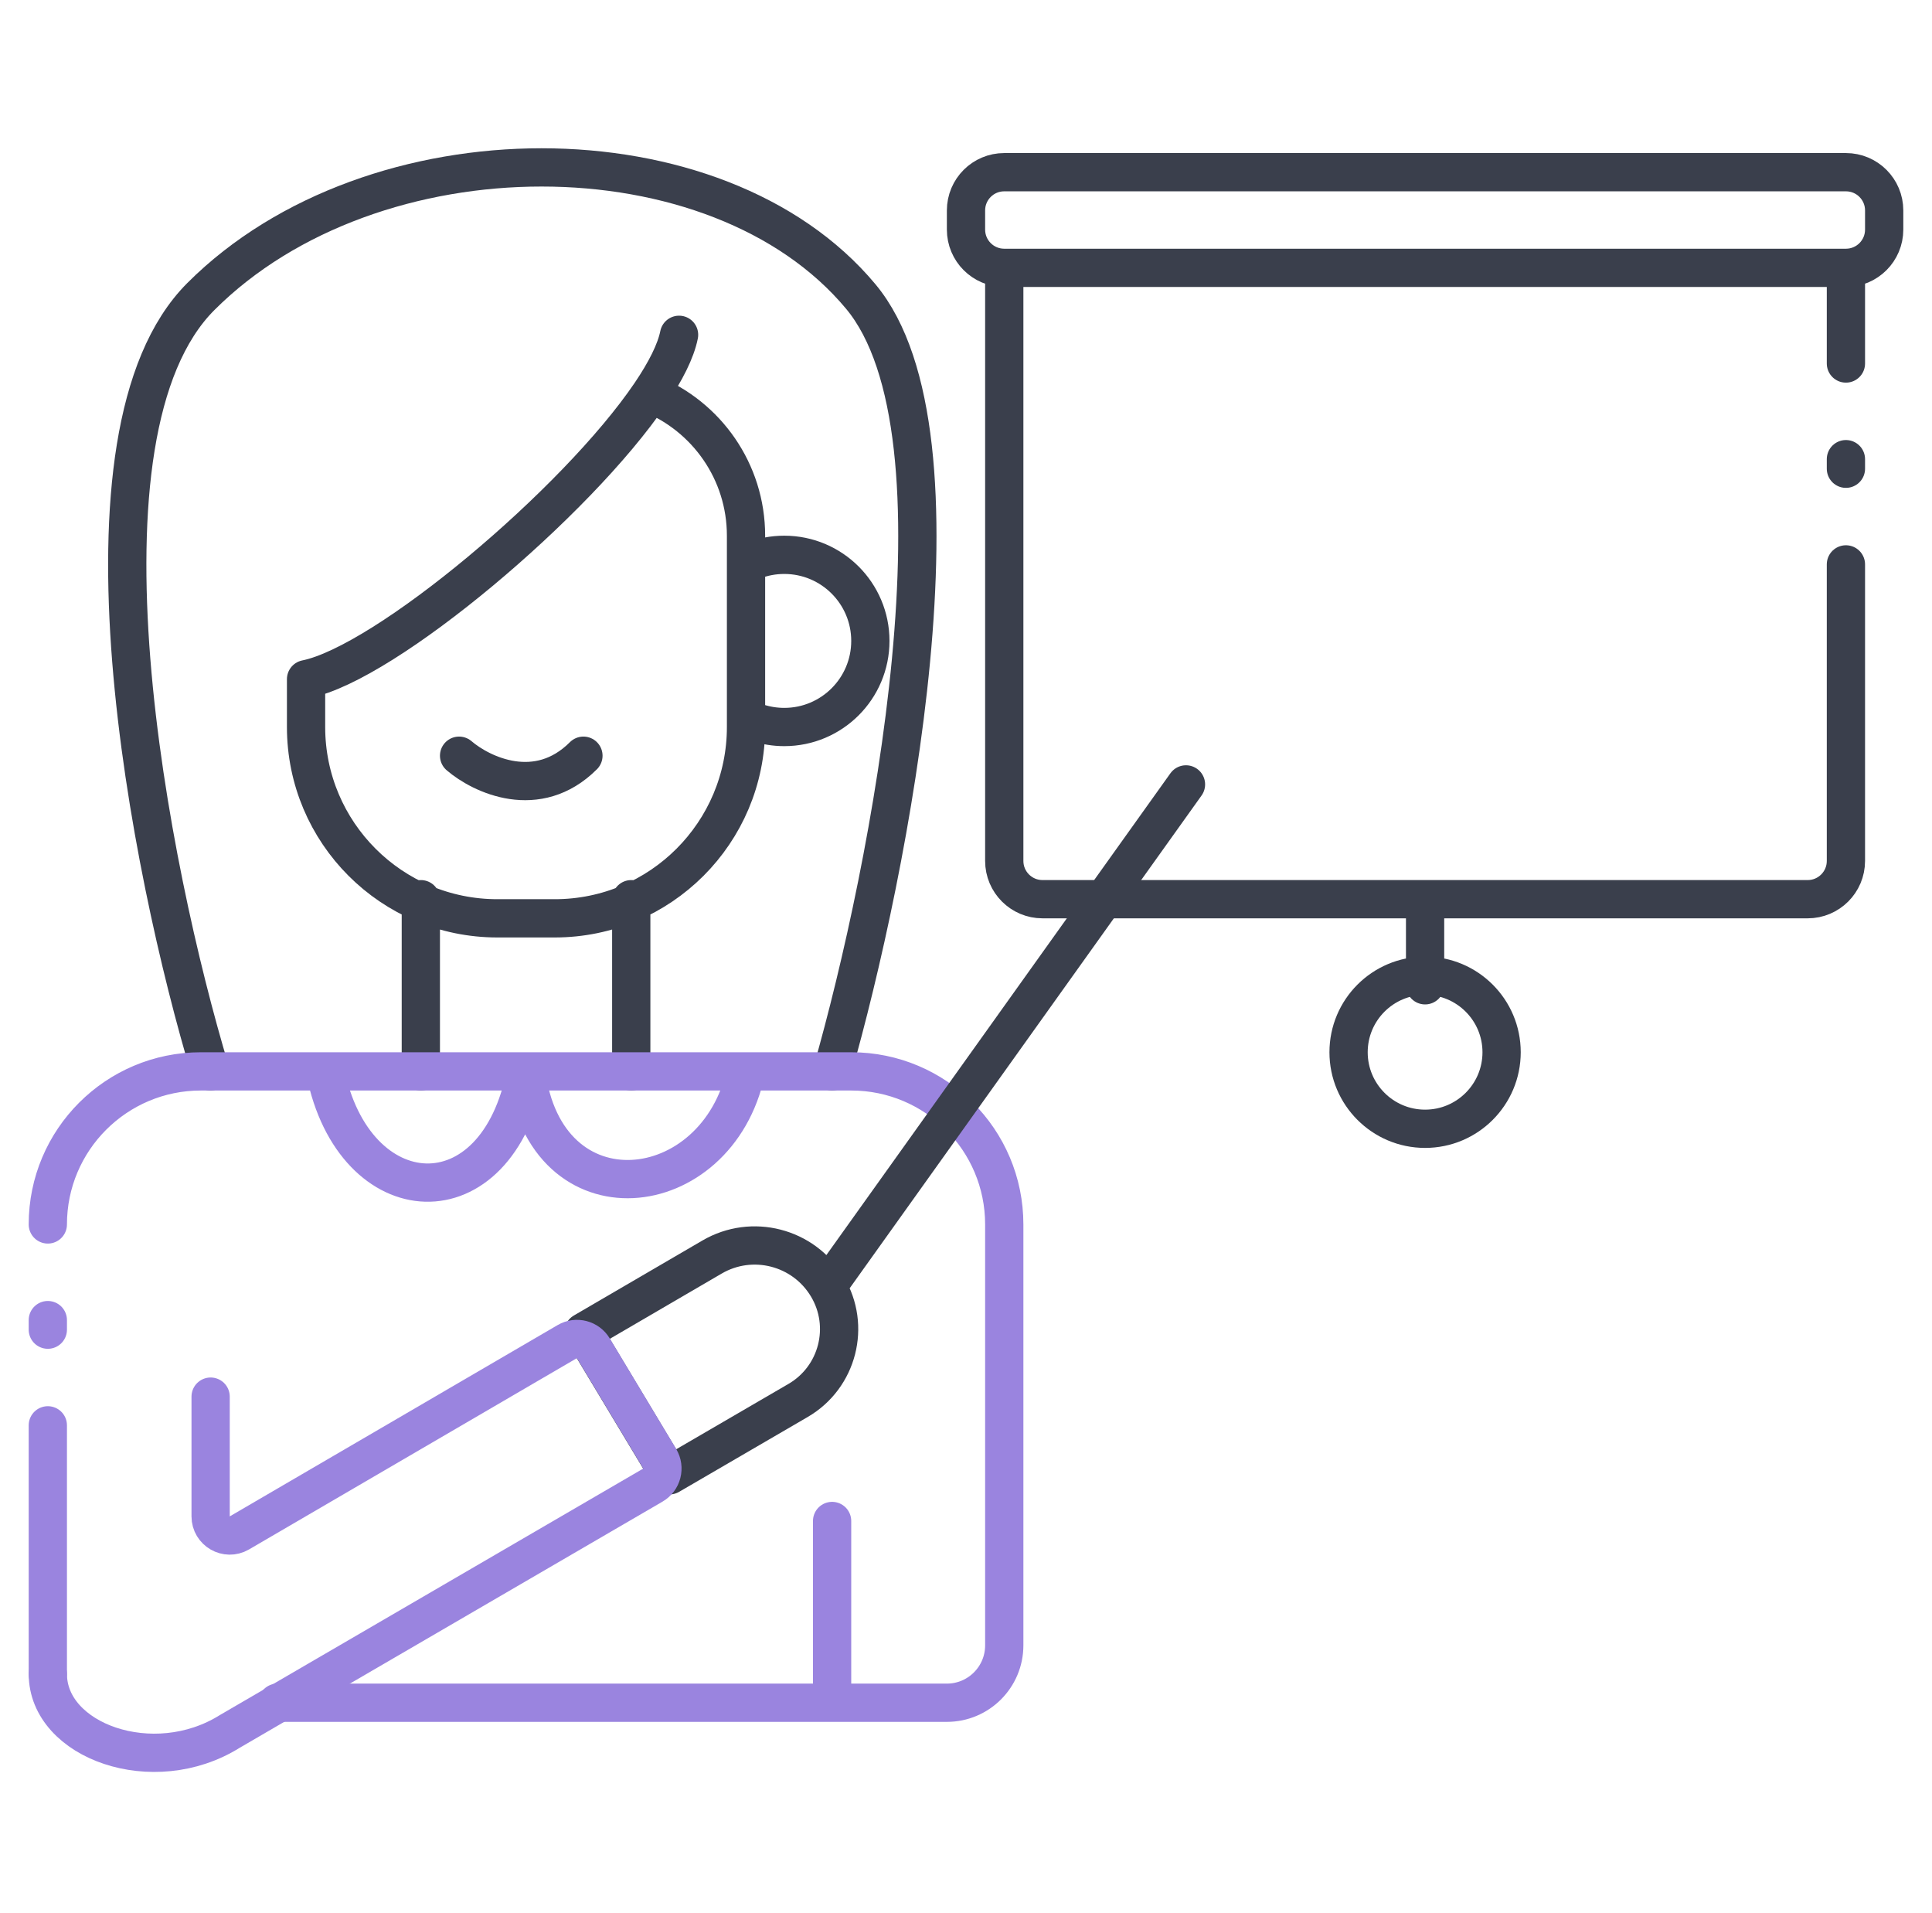 <?xml version="1.0" encoding="UTF-8"?> <svg xmlns="http://www.w3.org/2000/svg" width="101" height="100" viewBox="0 0 101 100" fill="none"><g id="Component 36"><path id="Vector" d="M22 56V47M33 47V56M34 20.582C30.14 26.275 20.146 34.671 16 35.5L16 38C16 43.523 20.477 48 26 48H29C34.523 48 39 43.523 39 38V28C39 24.643 36.932 21.768 34 20.582ZM34 20.582C34.794 19.41 35.329 18.353 35.5 17.5M11 56C7.833 45.5 3.3 22.7 10.5 15.5C19.5 6.5 37.5 6.5 45 15.5C51 22.7 46.5 45.5 43.5 56M39.373 29.303C39.878 29.107 40.426 29 41 29C43.485 29 45.5 31.015 45.5 33.5C45.5 35.985 43.485 38 41 38C40.516 38 40.049 37.923 39.612 37.782M24 39.5C25.167 40.5 28.1 41.9 30.5 39.5" stroke="#3A3F4C" stroke-width="2" stroke-linecap="round" stroke-linejoin="round"></path><path id="Vector_2" d="M2.5 87.5V74.5M2.5 64C2.5 59.582 6.082 56 10.5 56H27.5M27.5 56H44.5C48.918 56 52.5 59.582 52.5 64V86C52.5 87.657 51.157 89 49.5 89H43.5M27.5 56C28.5 64 37.5 63 39 56M27.5 56C26 64 18.5 63.5 17 56M14.5 89H43.5M43.5 89V79.5M2.5 69V69.5" stroke="#9A84DF" stroke-width="2" stroke-linecap="round"></path><path id="Vector 87" d="M43.251 67.25V67.25C42.004 65.171 39.317 64.482 37.224 65.704L30.5 69.626L35 77.112L41.721 73.2C43.801 71.99 44.489 69.313 43.251 67.25V67.25ZM43.251 67.25L62 41" stroke="#3A3F4C" stroke-width="2" stroke-linecap="round" stroke-linejoin="round"></path><path id="Vector 88" d="M11.011 73V79.259C11.011 80.031 11.848 80.511 12.515 80.123L29.657 70.123C30.13 69.847 30.736 70.002 31.018 70.471L34.487 76.243C34.775 76.721 34.615 77.342 34.133 77.623L12.011 90.5C8.01 93 2.501 91 2.501 87.5" stroke="#9A84DF" stroke-width="2" stroke-linecap="round"></path><path id="Vector_3" d="M52.5 14H96.5M52.5 14V45C52.5 46.105 53.395 47 54.5 47H74.5M52.5 14C51.395 14 50.5 13.105 50.5 12V11C50.5 9.895 51.395 9 52.5 9H96.5C97.605 9 98.5 9.895 98.5 11V12C98.5 13.105 97.605 14 96.5 14M96.5 14V19M74.5 47H94.5C95.605 47 96.5 46.105 96.5 45V29.5M74.5 47V51.5M96.5 24V24.5M78.5 55C78.5 57.209 76.709 59 74.5 59C72.291 59 70.5 57.209 70.5 55C70.5 52.791 72.291 51 74.5 51C76.709 51 78.5 52.791 78.5 55Z" stroke="#3A3F4C" stroke-width="2" stroke-linecap="round" stroke-linejoin="round"></path></g></svg> 